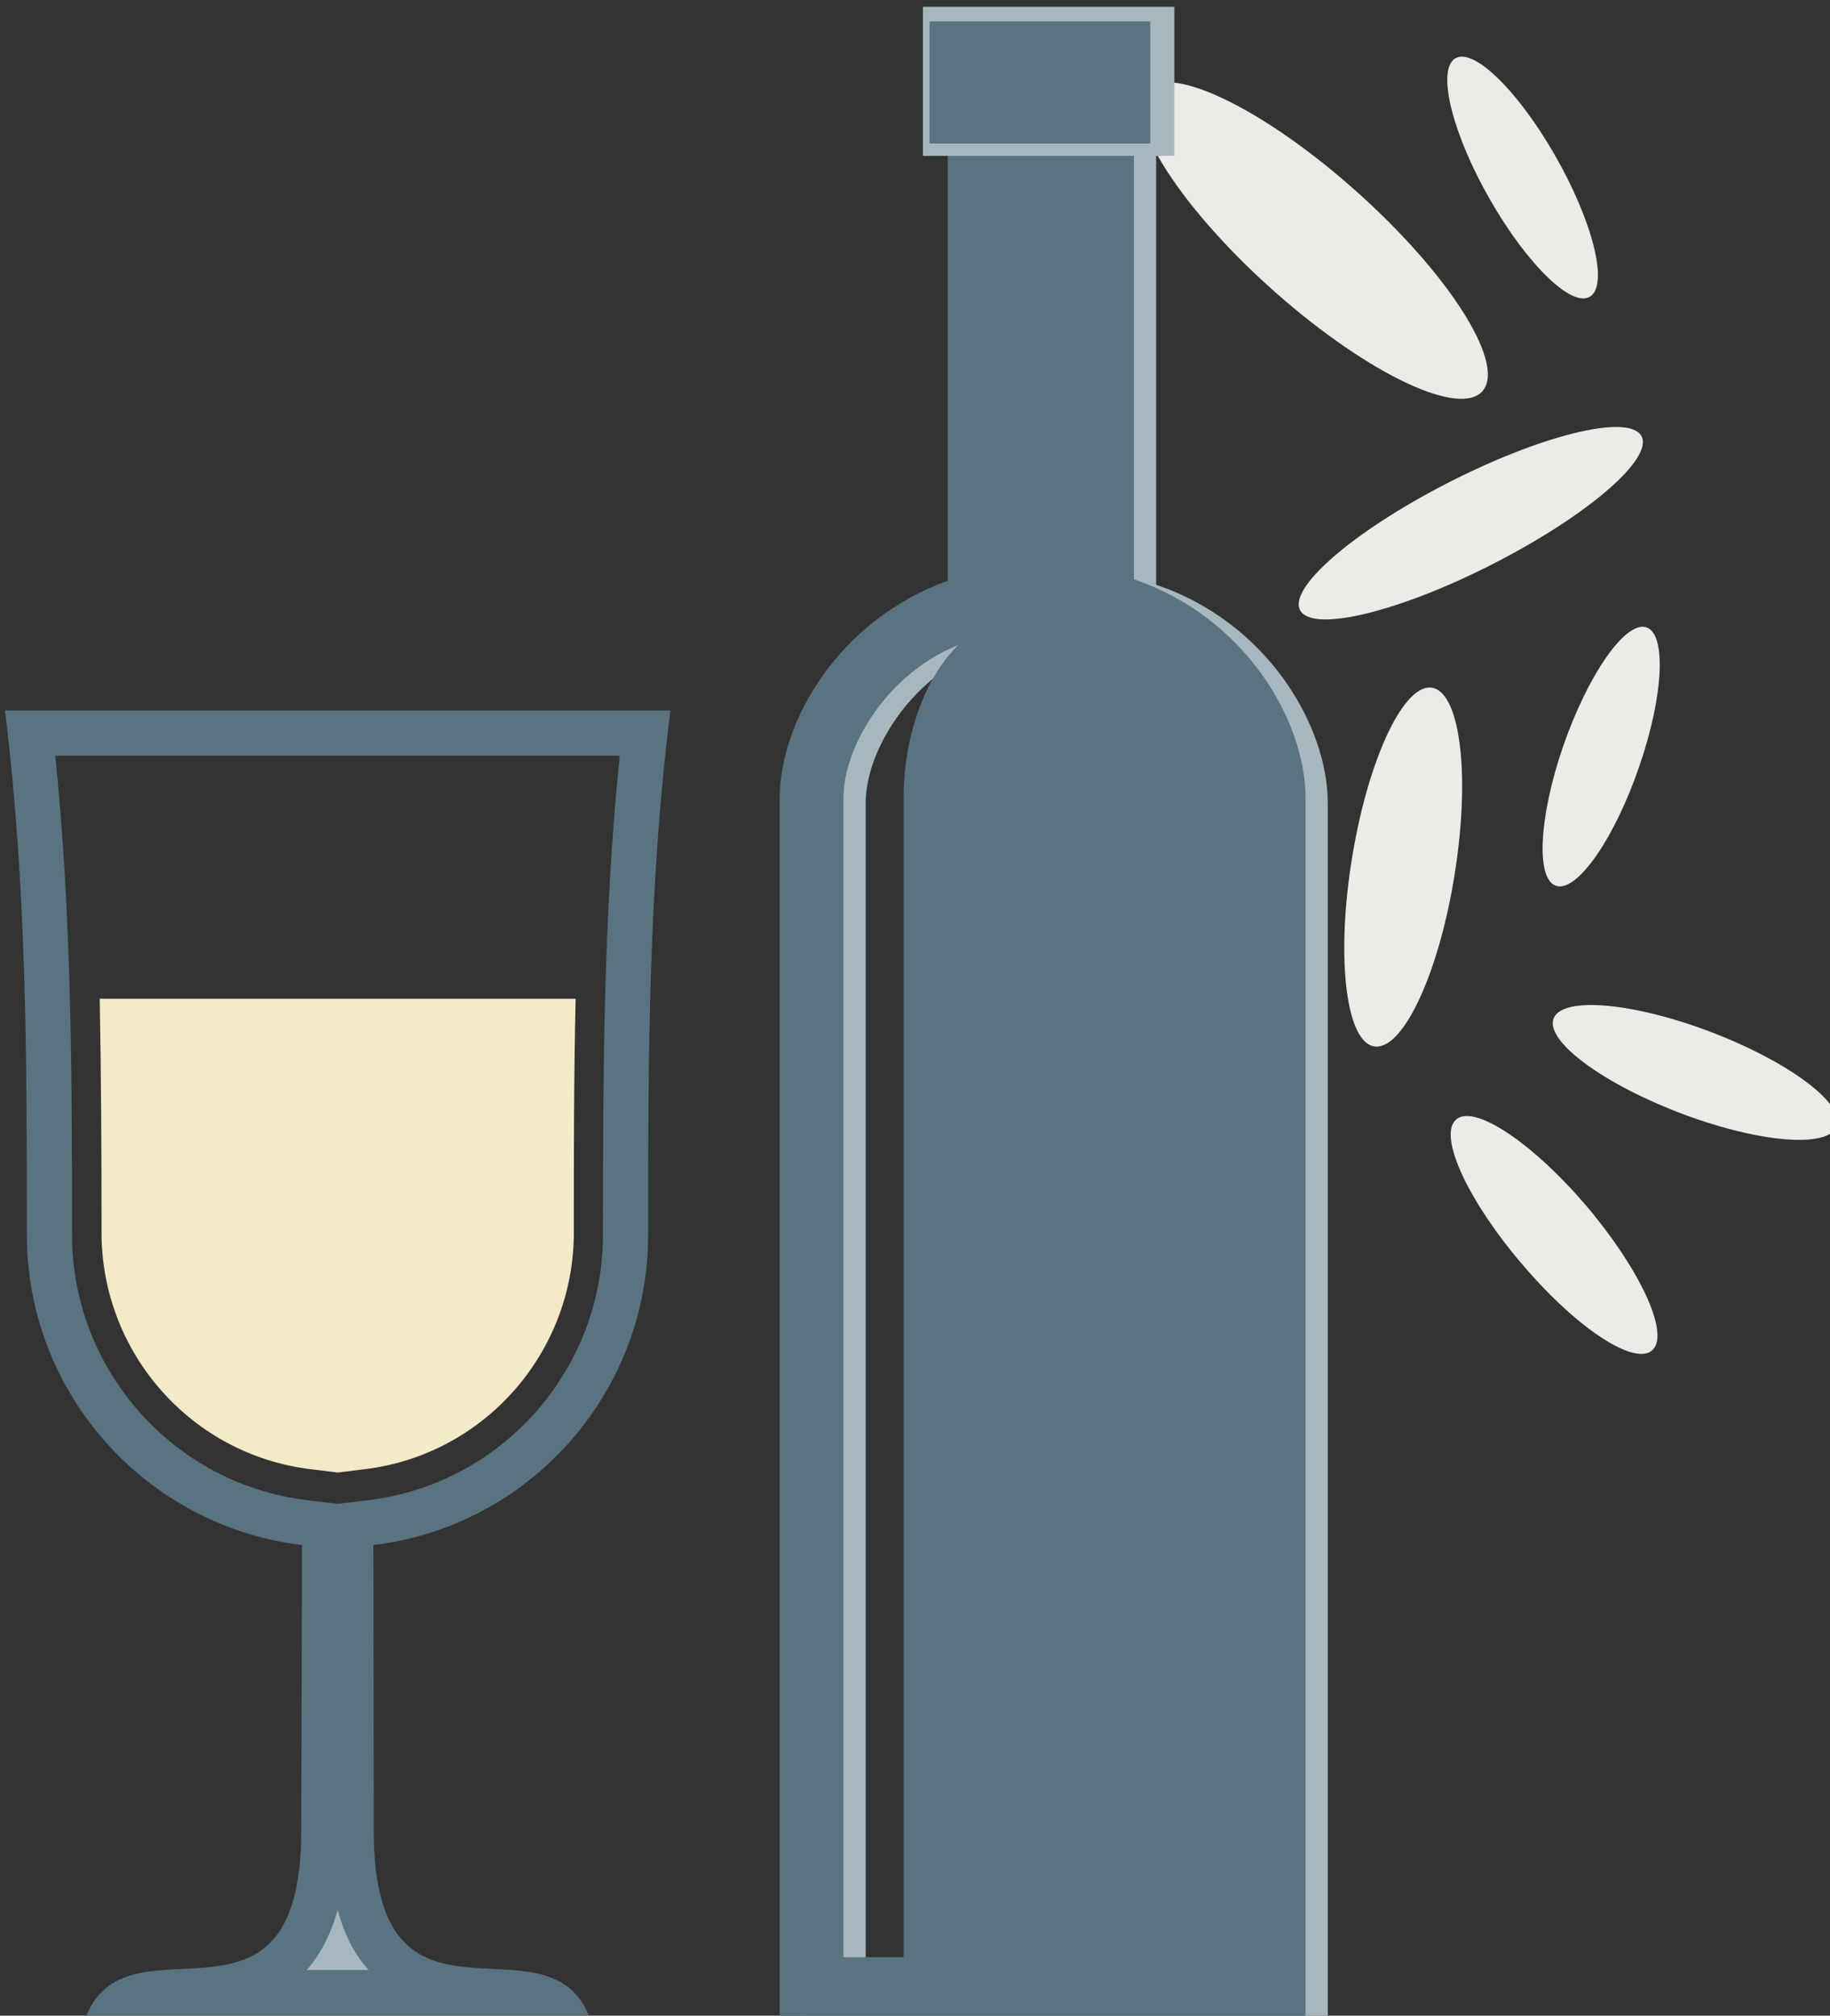 <?xml version="1.0" encoding="UTF-8" standalone="no"?>
<!-- Created with Inkscape (http://www.inkscape.org/) -->

<svg
   xmlns:dc="http://purl.org/dc/elements/1.1/"
   xmlns:cc="http://creativecommons.org/ns#"
   xmlns:rdf="http://www.w3.org/1999/02/22-rdf-syntax-ns#"
   xmlns:svg="http://www.w3.org/2000/svg"
   xmlns="http://www.w3.org/2000/svg"
   xmlns:sodipodi="http://sodipodi.sourceforge.net/DTD/sodipodi-0.dtd"
   xmlns:inkscape="http://www.inkscape.org/namespaces/inkscape"
   width="1330.781mm"
   height="1465.792mm"
   viewBox="0 0 1330.781 1465.792"
   version="1.1"
   id="svg8"
   inkscape:version="0.92.4 (5da689c313, 2019-01-14)"
   sodipodi:docname="Rýžové víno.svg">
  <rect x="0" y="0" width="1330.781" height="1465.792" fill="#333333" stroke="none"/>
  <defs
     id="defs2">
    <style
       type="text/css"
       id="style2">
   <![CDATA[
    .fil3 {fill:#A6B8BE}
    .fil1 {fill:#A6B8BE}
    .fil4 {fill:#597480}
    .fil0 {fill:#597480}
    .fil2 {fill:#F0D98D}
   ]]>
  </style>
    <style
       type="text/css"
       id="style2-6">
   <![CDATA[
    .fil0 {fill:#EDEBE8;fill-rule:nonzero}
    .fil1 {fill:#F4F4F4;fill-rule:nonzero}
   ]]>
  </style>
  </defs>
  <sodipodi:namedview
     id="base"
     pagecolor="#ffffff"
     bordercolor="#666666"
     borderopacity="1.0"
     inkscape:pageopacity="0.0"
     inkscape:pageshadow="2"
     inkscape:zoom="0.061871843"
     inkscape:cx="1972.1429"
     inkscape:cy="2869.9998"
     inkscape:document-units="mm"
     inkscape:current-layer="Vrstva_x0020_1"
     showgrid="false"
     inkscape:window-width="1920"
     inkscape:window-height="1001"
     inkscape:window-x="-9"
     inkscape:window-y="-9"
     inkscape:window-maximized="1" />
  <g
     inkscape:label="Vrstva 1"
     inkscape:groupmode="layer"
     id="layer1"
     transform="translate(552.034,557.604)">
 
 <g
   transform="matrix(0.265,0,0,0.265,-2850.999,-3706.675)"
   id="Vrstva_x0020_1">

  <path
   d="m 8913,17413 c 120,-288 588,104 589,-504 l 2,-786 c -425,-51 -755,-413 -755,-852 0,-479 0,-953 -60,-1438 h 1826 c -61,485 -61,959 -61,1438 0,439 -329,801 -754,852 l 1,786 c 1,608 469,216 590,504 z m 689,-1403 83,-10 c 368,-44 645,-358 645,-729 0,-439 1,-877 46,-1314 H 8827 c 45,437 46,875 46,1314 0,371 278,685 646,729 z"
   style="fill:#597480"
   id="path7"
   class="fil0"
   inkscape:connector-curvature="0" />

  <path
   d="m 9517,17289 h 170 c -42,-46 -69,-104 -85,-165 -17,61 -44,119 -85,165 z"
   style="fill:#a6b8be"
   id="path9"
   class="fil1"
   inkscape:connector-curvature="0" />

  <path
   d="m 9602,15924 73,-9 c 328,-39 575,-319 575,-649 0,-214 0,-428 5,-642 H 8949 c 4,214 5,428 5,642 0,330 247,610 575,649 z"
   style="fill:#f4eac7;fill-opacity:1"
   id="path11"
   class="fil2"
   inkscape:connector-curvature="0" />

  <g
   transform="matrix(0.701,-0.199,0.199,0.701,3853.192,5177.308)"
   id="Vrstva_x0020_1-1">

  <path
   d="m 8976,16148 c 254,186 422,400 375,477 -47,78 -290,-10 -544,-196 -254,-187 -422,-400 -376,-478 47,-77 291,11 545,197 z"
   style="fill:#edebe8;fill-rule:nonzero"
   id="path7-1"
   class="fil0"
   inkscape:connector-curvature="0" />

  <path
   d="m 8746,14974 c 163,-234 352,-390 423,-350 71,40 -2,263 -165,497 -162,234 -351,390 -422,350 -72,-40 2,-263 164,-497 z"
   style="fill:#edebe8;fill-rule:nonzero"
   id="path9-8"
   class="fil0"
   inkscape:connector-curvature="0" />

  <path
   d="m 9046,12918 c -69,-276 -62,-522 16,-549 77,-27 195,175 264,452 69,276 62,522 -16,548 -77,27 -195,-175 -264,-451 z"
   style="fill:#edebe8;fill-rule:nonzero"
   id="path11-4"
   class="fil0"
   inkscape:connector-curvature="0" />

  <path
   d="m 8071,16814 c -133,-286 -177,-554 -98,-599 78,-46 249,149 382,435 132,286 176,554 98,599 -79,46 -250,-149 -382,-435 z"
   style="fill:#edebe8;fill-rule:nonzero"
   id="path13-0"
   class="fil0"
   inkscape:connector-curvature="0" />

  <path
   d="m 7859,15179 c 157,-344 367,-593 469,-557 103,36 59,344 -98,687 -157,344 -367,593 -470,557 -102,-36 -58,-344 99,-687 z"
   style="fill:#edebe8;fill-rule:nonzero"
   id="path15-8"
   class="fil0"
   inkscape:connector-curvature="0" />

  <path
   d="m 8560,12733 c 254,395 373,782 266,865 -106,83 -398,-170 -652,-565 -254,-395 -373,-783 -267,-865 107,-83 399,170 653,565 z"
   style="fill:#edebe8;fill-rule:nonzero"
   id="path17"
   class="fil0"
   inkscape:connector-curvature="0" />

  <path
   d="m 8693,14236 c -390,79 -729,68 -757,-25 -28,-93 266,-232 657,-311 390,-79 729,-68 757,25 28,93 -266,232 -657,311 z"
   style="fill:#edebe8;fill-rule:nonzero"
   id="path19-8"
   class="fil0"
   inkscape:connector-curvature="0" />

  
  
  
  
  
  
  
  
  
  
 </g>
<path
   d="m 10877,17442 v -3355 c 0,-209 161,-489 461,-596 v -1200 h 510 v 1197 c 306,103 471,388 471,599 v 3355 z m 174,-174 h 166 v -3181 c 0,-161 53,-325 149,-420 -65,28 -126,68 -178,123 -72,74 -137,190 -137,297 z"
   style="fill:#a6b8be"
   id="path13"
   class="fil3"
   inkscape:connector-curvature="0" />

  <path
   d="m 10815,17428 v -3355 c 0,-209 162,-489 461,-596 v -1200 h 511 v 1196 c 306,104 471,389 471,600 v 3355 z m 175,-174 h 165 v -3181 c 0,-162 54,-325 150,-420 -66,27 -126,68 -178,122 -72,75 -137,191 -137,298 z m 379,-4977 h 93 v 1160 c -32,3 -63,7 -93,14 z"
   style="fill:#597480"
   id="path15"
   class="fil4"
   inkscape:connector-curvature="0" />

  <rect
   height="409"
   width="690"
   y="11902"
   x="11208"
   style="fill:#a6b8be"
   id="rect17"
   class="fil1" />

  <path
   d="m 11311,11942 h 92 v 335 h -92 z m -85,0 h 606 v 335 h -606 z"
   style="fill:#597480"
   id="path19"
   class="fil0"
   inkscape:connector-curvature="0" />

 
 
 
</g>

</g>
</svg>
